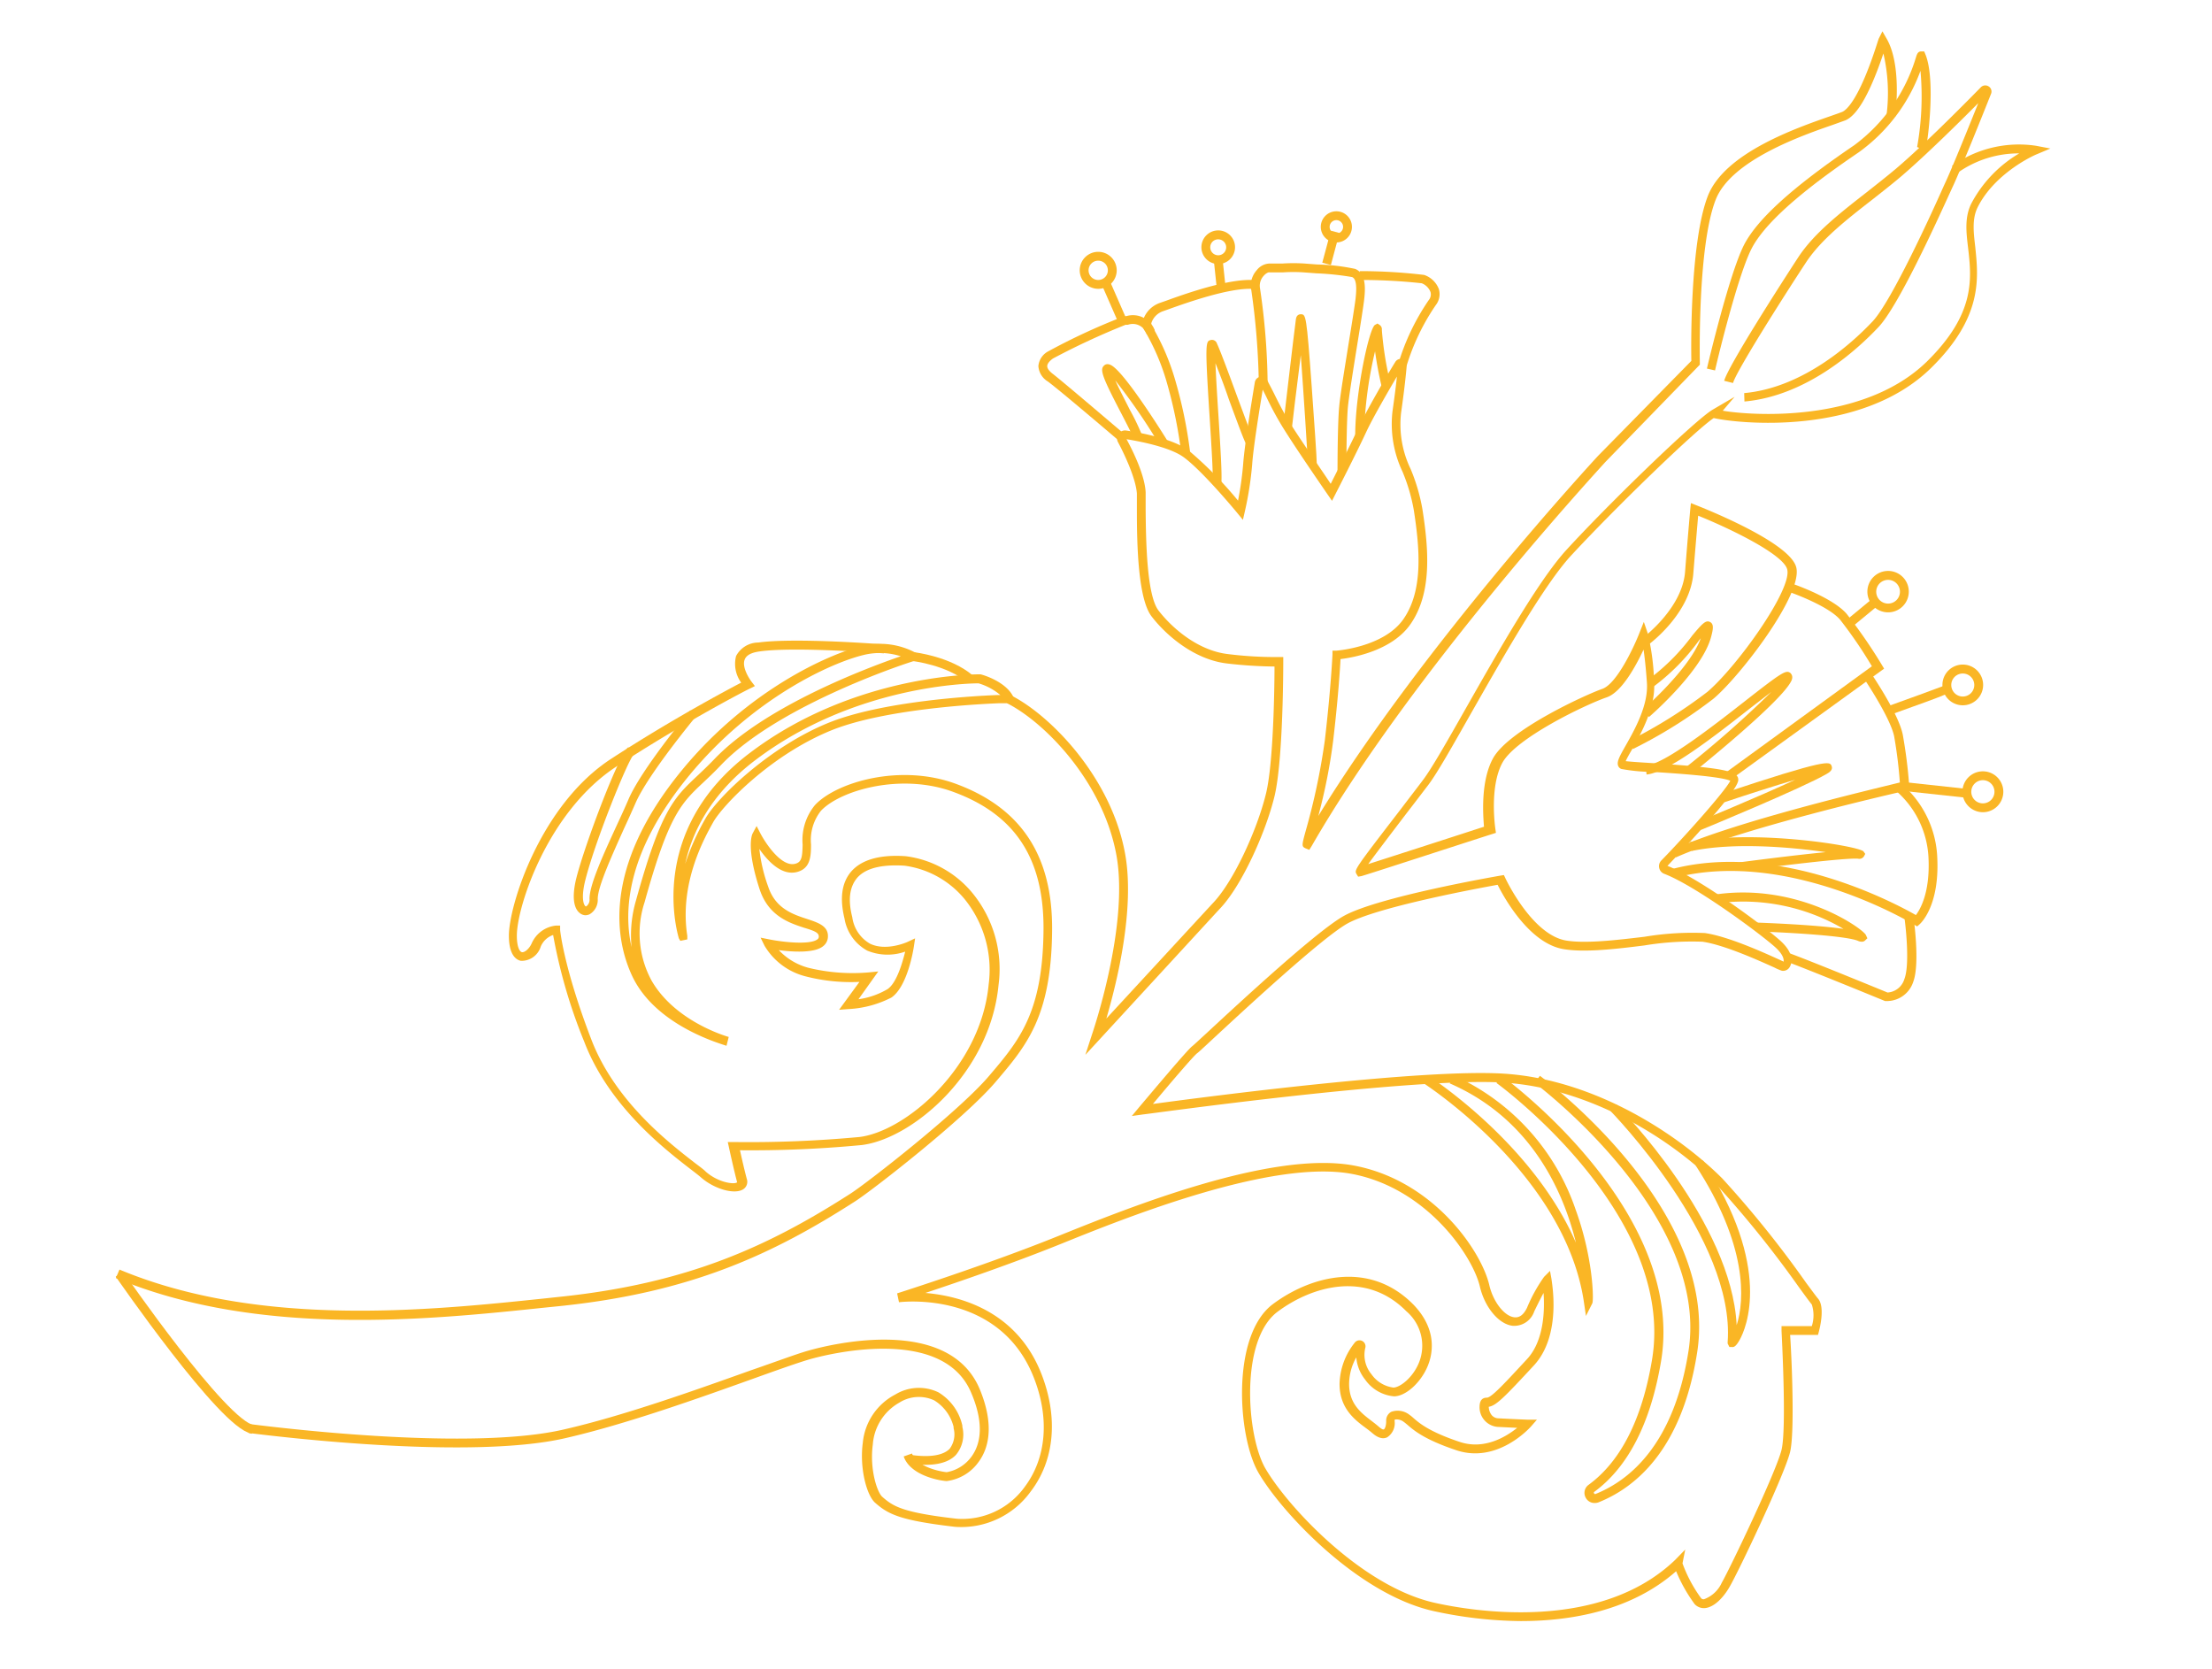 <?xml version="1.0" encoding="UTF-8"?> <svg xmlns="http://www.w3.org/2000/svg" id="Слой_1" data-name="Слой 1" viewBox="0 0 249.94 188.6"> <defs> <style>.cls-1{fill:#fab625;}.cls-2{fill:none;stroke:#fab625;stroke-miterlimit:10;}</style> </defs> <path class="cls-1" d="M28.27,160.89c4.09.52,25,3,35.37.62,6.79-1.54,15.1-4.52,21.18-6.69,2.91-1,5.21-1.87,6.54-2.24,2.63-.75,16-4,19.4,4.5,1.68,4.16.84,6.68-.17,8.06a5.21,5.21,0,0,1-3.6,2.18h-.09c-1.1-.09-4.09-.75-4.79-2.78l.94-.33c.49,1.4,2.85,2,3.92,2.11a4.43,4.43,0,0,0,2.81-1.77c1.23-1.69,1.25-4.14,0-7.1-3.19-7.9-16.67-4.34-18.2-3.91-1.3.37-3.58,1.18-6.48,2.22-6.09,2.18-14.44,5.17-21.29,6.73-10.55,2.4-31.6-.08-35.71-.6M13.5,143.43c15.87,6.63,35.11,4.61,47.85,3.28l1.78-.19c14.64-1.51,23.78-5.77,33-11.69,1.93-1.25,12.22-9.27,15.63-13.28s6.07-7.13,6.15-16.5c.06-8-3.16-13-10.15-15.57-5.9-2.2-12.81-.21-15,2.12a5.34,5.34,0,0,0-1.12,3.8c0,1.33-.06,2.71-1.57,3.11-1.76.47-3.35-1.27-4.27-2.6a18.23,18.23,0,0,0,1,4.26c.82,2.48,2.8,3.13,4.39,3.65,1.24.41,2.41.79,2.36,2a1.39,1.39,0,0,1-.55,1.08c-1,.81-3.49.64-5,.44a7.06,7.06,0,0,0,3.36,2,21.14,21.14,0,0,0,6.76.52l1.12-.11L97,112.89a8.87,8.87,0,0,0,3.28-1.14c1-.67,1.65-2.83,2-4.24A6,6,0,0,1,98,107.4a5.07,5.07,0,0,1-2.58-3.64c-.55-2.27-.31-4,.71-5.24,1.16-1.38,3.25-2,6.22-1.79a11.67,11.67,0,0,1,7.48,4.1,13.54,13.54,0,0,1,3,10.43c-.95,10-9.78,17.4-15.45,18.1a131.59,131.59,0,0,1-13.77.59c.19.85.54,2.39.78,3.26a1,1,0,0,1-.43,1.16c-1,.61-3.26-.05-4.74-1.34-.27-.24-.69-.56-1.2-.95-3-2.32-9.23-7.15-12-14.38a59.66,59.66,0,0,1-3.52-12.07,2.34,2.34,0,0,0-1.4,1.31,2.27,2.27,0,0,1-2.24,1.61c-.5-.1-1.36-.61-1.36-2.84,0-3.44,3.56-14.8,11.58-20,6.65-4.33,12.89-7.66,14.67-8.59a3.59,3.59,0,0,1-.58-3,2.85,2.85,0,0,1,2.51-1.53c4.13-.57,13.85.18,14.27.22l-.08,1c-.1,0-10-.78-14-.22-1,.13-1.53.44-1.72.91-.34.82.45,2.1.78,2.53l.37.48-.54.27c-.07,0-7.29,3.72-15.08,8.8S58.4,102.42,58.4,105.71c0,1.21.29,1.8.57,1.86s.82-.35,1.11-1a3.38,3.38,0,0,1,2.72-2l.49,0,0,.49s.38,4.18,3.52,12.36c2.68,7,8.77,11.68,11.69,13.95.54.41,1,.74,1.25,1,1.47,1.29,3.33,1.47,3.54,1.19-.34-1.26-.9-3.81-.92-3.92l-.14-.62h.63a134.19,134.19,0,0,0,14.27-.57c5.21-.65,13.69-7.85,14.58-17.21a12.69,12.69,0,0,0-2.73-9.68,10.63,10.63,0,0,0-6.78-3.76c-1.81-.11-4.22,0-5.4,1.44-.8,1-1,2.43-.5,4.37a4.08,4.08,0,0,0,2,3c1.85.9,4.23-.19,4.25-.2l.85-.4-.14.93c-.07.46-.74,4.53-2.54,5.76A12,12,0,0,1,95.89,114l-1.08.08,2.3-3.15a20.53,20.53,0,0,1-6.06-.62,7.54,7.54,0,0,1-4.66-3.46l-.45-.92,1,.2c1.65.33,4.58.62,5.41,0a.37.37,0,0,0,.17-.32c0-.44-.47-.64-1.67-1-1.71-.56-4-1.33-5-4.29-1.55-4.73-.89-6.2-.81-6.36l.45-.84.44.85c.57,1.09,2.38,3.84,3.94,3.41.71-.19.79-.74.82-2.16a6.22,6.22,0,0,1,1.39-4.46c2.4-2.59,9.67-4.75,16-2.38,7.34,2.73,10.87,8.13,10.8,16.52-.08,9.73-2.86,13-6.39,17.14s-13.83,12.17-15.85,13.47c-9.33,6-18.59,10.32-33.43,11.85l-1.78.18c-12.83,1.35-32.23,3.38-48.34-3.35M-25,123.29"></path> <path class="cls-1" d="M158.93,41.35a25,25,0,0,1,3.31-6.89,2,2,0,0,0,.34-1.8,2.7,2.7,0,0,0-1.66-1.6,60.89,60.89,0,0,0-7.28-.43v1a63.33,63.33,0,0,1,7,.37,1.73,1.73,0,0,1,1,1,1,1,0,0,1-.2.9A25.85,25.85,0,0,0,158,41.09Z"></path> <path class="cls-1" d="M151.13,53.23h1s0-5.31.17-7.21c.1-1.11.62-4.35,1.08-7.21.34-2.09.65-4.06.75-4.87.18-1.48.2-3.06-1-3.56a23,23,0,0,0-4.3-.5l-1.46-.11a19.35,19.35,0,0,0-2.42,0c-.57,0-1.12,0-1.44,0a1.92,1.92,0,0,0-1.52.77,2.58,2.58,0,0,0-.6,2.25,81.75,81.75,0,0,1,.84,10.26l1,.12a77.21,77.21,0,0,0-.86-10.61,1.65,1.65,0,0,1,.39-1.37c.26-.31.55-.45.69-.42.37,0,.92,0,1.55,0a17.12,17.12,0,0,1,2.28,0l1.49.11a31.32,31.32,0,0,1,4,.42c.29.12.63.51.39,2.52-.1.79-.41,2.75-.75,4.83-.46,2.88-1,6.14-1.09,7.28C151.13,47.88,151.13,53,151.13,53.23Z"></path> <path class="cls-1" d="M133.48,51.25l1-.12a51.84,51.84,0,0,0-1.74-8.36,26.5,26.5,0,0,0-2.61-6,.44.44,0,0,1,0-.37,2.09,2.09,0,0,1,1.28-1.24l.68-.24c1.95-.7,7.13-2.55,9.72-2.26l.11-1c-2.82-.31-8,1.53-10.17,2.32l-.66.23a3.06,3.06,0,0,0-1.92,1.91,1.4,1.4,0,0,0,.2,1.29,25.22,25.22,0,0,1,2.44,5.69A51.69,51.69,0,0,1,133.48,51.25Z"></path> <path class="cls-1" d="M126.37,49.74,127,49c-.28-.23-6.68-5.7-8-6.73-.31-.23-.68-.58-.67-.92s.41-.68.65-.85a83,83,0,0,1,8.21-3.81,1.51,1.51,0,0,0,.26,0,1.65,1.65,0,0,1,2.13,1.09l.91-.44a2.64,2.64,0,0,0-3.21-1.63l-.21,0a71.59,71.59,0,0,0-8.66,4,2.09,2.09,0,0,0-1.08,1.65,2.21,2.21,0,0,0,1.07,1.74C119.71,44.06,126.3,49.68,126.37,49.74Z"></path> <path class="cls-1" d="M153.13,49.16h1a45.27,45.27,0,0,1,1.24-9.47,41.47,41.47,0,0,0,.77,4.08l1-.32a37.82,37.82,0,0,1-1-6.16.6.6,0,0,0-.25-.58l-.25-.16-.27.15C154.69,37.08,153.13,44.46,153.13,49.16Z"></path> <path class="cls-1" d="M147.79,52.51l1,0c0-.76-.29-4.82-.58-8.88-.59-8.1-.65-8.1-1.22-8.13-.08,0-.48,0-.56.54-.22,1.6-1.4,11.74-1.45,12.17l1,.11c0-.07.54-4.64,1-8.2C147.3,44.47,147.73,51.15,147.79,52.51Z"></path> <path class="cls-1" d="M138,54.62c.1-1-.11-4.22-.32-7.59-.13-2-.28-4.36-.34-6,.43,1.12,1,2.56,1.48,4,1.69,4.59,1.89,5.06,2.08,5.24l.34-.36.4-.29c-.18-.3-1.12-2.87-1.89-4.94-.9-2.46-1.84-5-2.24-5.86a.59.59,0,0,0-.69-.41c-.59.15-.69.18-.14,8.73.2,3.19.42,6.49.33,7.44Z"></path> <path class="cls-1" d="M131.05,50.31l.85-.53c-.47-.76-4.66-7.47-6.26-8.47-.47-.3-.77-.14-.9,0-.49.45-.2,1.27,2,5.48.55,1.07,1.13,2.17,1.24,2.53l1-.3a25.09,25.09,0,0,0-1.3-2.69c-.5-1-1.21-2.35-1.66-3.35A69.42,69.42,0,0,1,131.05,50.31Z"></path> <path class="cls-1" d="M149.24,25.63A1.76,1.76,0,1,1,151,27.39,1.76,1.76,0,0,1,149.24,25.63Zm1,0a.76.76,0,0,0,1.52,0,.76.76,0,1,0-1.52,0Z"></path> <path class="cls-1" d="M135.75,27.94a1.9,1.9,0,1,1,1.89,1.89A1.9,1.9,0,0,1,135.75,27.94Zm1,0a.9.9,0,1,0,.89-.9A.89.89,0,0,0,136.75,27.94Z"></path> <path class="cls-1" d="M122,30.54a2.09,2.09,0,1,1,2.09,2.09A2.1,2.1,0,0,1,122,30.54Zm1,0a1.09,1.09,0,1,0,1.09-1.09A1.09,1.09,0,0,0,123,30.54Z"></path> <rect class="cls-1" x="148.36" y="28.15" width="3.73" height="1" transform="matrix(0.26, -0.97, 0.97, 0.26, 83.53, 166.27)"></rect> <rect class="cls-1" x="137.32" y="29.32" width="1" height="3.26" transform="translate(-2.5 14.71) rotate(-6.06)"></rect> <rect class="cls-1" x="125.3" y="31.7" width="1" height="4.44" transform="translate(-3.05 53.22) rotate(-23.61)"></rect> <path class="cls-1" d="M122.64,119.17l15.14-16.45C140.26,100.18,143,94.09,144,90s1-14.8,1-15.26v-.51h-.51a43.86,43.86,0,0,1-5.78-.34c-3.25-.39-6.16-2.79-7.8-4.91-1.35-1.74-1.43-8-1.46-11.42,0-.81,0-1.48,0-1.94-.09-1.87-1.35-4.52-2.16-6,1.54.25,4.85.89,6.41,2,2.16,1.55,6.06,6.28,6.1,6.33l.64.78.23-1a38.35,38.35,0,0,0,.82-5.3c.12-1.79.79-6,1.19-8.41l.37.74a36.16,36.16,0,0,0,1.8,3.36c1.47,2.41,5.15,7.72,5.18,7.77l.48.69.38-.75s2.37-4.62,3.5-7.06c.72-1.54,2.35-4.36,3.45-6.23-.1,1-.26,2.25-.5,3.94a12.53,12.53,0,0,0,1.13,6.8,20.32,20.32,0,0,1,1.28,4.35c.7,4.5,1.05,9.11-1.17,12.31S151,73.5,151,73.51l-.44,0,0,.45s-.18,3.83-.86,9.65a74.79,74.79,0,0,1-2.16,10.24c-.46,1.68-.48,1.78,0,2l.4.16.27-.43c11.45-19.91,33-43.15,33.18-43.38l10.68-11V41c0-.13-.28-13.19,1.8-18.46,1.76-4.46,9.8-7.25,13.24-8.44l1.39-.5c1.36-.55,2.81-3.09,4.31-7.56a19.66,19.66,0,0,1,.35,7l1,.13c0-.23.77-5.81-1-8.83l-.46-.8-.42.83-.12.36c-2.06,6.5-3.52,7.7-4,7.91-.3.12-.77.28-1.34.48-3.87,1.35-11.92,4.14-13.84,9-2,5.15-1.91,16.87-1.87,18.65L180.56,51.51c-.21.23-19.78,21.37-31.6,40.67a63.45,63.45,0,0,0,1.67-8.43c.56-4.72.78-8.13.84-9.29,1.42-.17,5.82-.94,7.91-3.95,2.42-3.49,2.08-8.32,1.34-13a21,21,0,0,0-1.34-4.55,11.6,11.6,0,0,1-1.07-6.31c.39-2.72.56-4.41.64-5.36a.68.68,0,0,0-.48-.71.7.7,0,0,0-.81.31c-1,1.6-3.28,5.53-4.19,7.48s-2.4,4.89-3.11,6.29c-1-1.52-3.54-5.16-4.68-7-.78-1.29-1.32-2.39-1.76-3.28-.28-.56-.52-1-.75-1.46a.75.75,0,0,0-1.38.25c-.35,2.1-1.18,7.21-1.32,9.25a37.84,37.84,0,0,1-.58,4.14,43.88,43.88,0,0,0-5.63-5.71c-1.74-1.25-5.15-1.93-7-2.21a.9.9,0,0,0-.93,1.32c.61,1.13,2,4,2.13,5.79,0,.45,0,1.11,0,1.9,0,3.74.11,10,1.67,12,1.76,2.28,4.92,4.87,8.47,5.3a49.63,49.63,0,0,0,5.41.35c0,2.21-.11,11.13-1,14.51-1,4-3.64,9.83-6,12.26l-12,13c1.15-3.92,3.26-12.35,2.12-18.61-1.57-8.69-8.5-15.7-12.91-17.91l-.45.89c4.23,2.12,10.87,8.85,12.38,17.19,1.45,8-2.73,20.14-2.77,20.26Z"></path> <path class="cls-1" d="M71.44,110.28c-1.84-3.92-3.55-12.16,5.68-23.35C84.49,78,93.57,73.92,97.34,73a8.51,8.51,0,0,1,6.11.74l.93.58-1,.33c-.15,0-15.32,4.86-21.92,11.79-.72.76-1.37,1.37-1.94,1.91C77,90.72,75.58,92,72.83,101.94a11.22,11.22,0,0,0,.78,8.82c2.7,4.72,8.67,6.37,8.73,6.39l-.25,1C81.76,118,74.14,116,71.44,110.28ZM97.57,74c-3.65.88-12.47,4.86-19.68,13.59-7,8.5-7.49,15.16-6.53,19.41a14.07,14.07,0,0,1,.51-5.3c2.82-10.2,4.28-11.56,6.92-14.05.56-.53,1.2-1.13,1.91-1.87,5.72-6,17.25-10.32,21.08-11.64A7.71,7.71,0,0,0,97.57,74Z"></path> <path class="cls-1" d="M109.28,77.08l.65-.76c-2.49-2.14-6.51-2.62-6.68-2.64l-.12,1S107,75.14,109.28,77.08Z"></path> <path class="cls-1" d="M76.7,106c0-.11-3.89-12,8.11-21,11.81-8.91,25.7-8.81,25.84-8.82l.12,0c.11,0,2.89.77,3.73,2.56l.32.71h-.77s-.85,0-1.22,0c-2.92.12-12.9.7-18.74,3-7,2.79-12.48,8.6-13.51,10.45s-3.84,6.91-2.92,12.82v.41l-.79.16ZM110.57,77.2c-1,0-14,.21-25.15,8.62-5.09,3.83-7.2,8.15-8,11.78a27.64,27.64,0,0,1,2.27-5.09c1.31-2.37,7.29-8.19,14-10.88,6-2.4,16.11-3,19.07-3.11h.27A6.77,6.77,0,0,0,110.57,77.2Z"></path> <path class="cls-1" d="M66.14,103.4a1.2,1.2,0,0,0,.48-.11,1.89,1.89,0,0,0,.92-1.75c0-1.39,1.68-5.05,3-8,.47-1,.91-2,1.27-2.81,1.41-3.26,6.83-9.79,6.88-9.85L78,80.25c-.22.27-5.56,6.7-7,10.09-.35.82-.79,1.78-1.26,2.79-1.54,3.35-3.13,6.8-3.13,8.41a.91.91,0,0,1-.35.84.09.09,0,0,1-.11,0c-.22-.18-.51-1,0-3,1.12-4.42,4.78-13.46,5.46-14.14L71,84.42c-1,.62-4.89,10.9-5.86,14.71-.68,2.68-.08,3.66.34,4A1.1,1.1,0,0,0,66.14,103.4Z"></path> <path class="cls-1" d="M171.82,183.14c5.7,0,12.48-1.16,17.57-5.63a17.75,17.75,0,0,0,2.09,3.71,1.42,1.42,0,0,0,1.2.45c1.09-.12,2.13-1.31,2.74-2.38,1-1.69,6.23-12.7,6.85-15.26.55-2.27.16-11,0-13.22h3.15l.1-.37c.12-.47.71-2.83-.11-3.75-.16-.18-.69-.9-1.37-1.82a118.48,118.48,0,0,0-9.43-11.73c-5-5-14.38-11.17-24.63-11.84-9.24-.6-33.81,2.62-39.71,3.42,2-2.39,4.61-5.45,5-5.73.13-.09.61-.53,1.95-1.78,3.63-3.36,12.12-11.22,15-12.86,3.36-1.88,14.84-4,17-4.39.72,1.43,3.58,6.64,7.47,7.27,2.35.39,5.79,0,9.12-.42a32.94,32.94,0,0,1,6.56-.42c2.49.36,6.44,2.16,8.13,2.92a5.72,5.72,0,0,0,.84.36.86.86,0,0,0,.93-.51c.16-.3.55-1.38-1.09-2.87s-9-7-12.77-8.47c.84-.88,8-8.36,8-9.7a.64.64,0,0,0-.18-.5c-.62-.71-3.57-1-9.54-1.41-1.17-.07-2.38-.15-3-.22.14-.31.41-.8.67-1.24,1.09-1.93,2.74-4.85,2.54-7.7a26.15,26.15,0,0,0-.72-5.51l-.44-1.28-.5,1.26c-.61,1.56-2.56,5.75-4.2,6.31s-10.59,4.59-12.36,7.88c-1.4,2.6-1.1,6.42-1,7.69-4.46,1.45-10.51,3.4-13.08,4.22,1-1.37,2.87-3.82,4.34-5.75.9-1.16,1.75-2.28,2.43-3.17,1-1.3,2.81-4.52,4.92-8.24,3.63-6.37,8.14-14.31,11.18-17.64,5-5.41,14.08-14.2,16.17-15.59,2.69.62,16.63,2.11,24.55-5.65,5.87-5.76,5.36-10.15,5-13.68-.2-1.71-.37-3.18.27-4.48,2-4,6.65-6,6.7-6l1.52-.64-1.62-.31a13,13,0,0,0-9.5,2.28l.6.8a11.9,11.9,0,0,1,7-2.22A14.37,14.37,0,0,0,222.74,23c-.77,1.56-.57,3.25-.36,5,.4,3.48.86,7.43-4.66,12.85-7.18,7-19.87,6.1-23.06,5.55L196,44.83l-2.48,1.45c-2,1.18-11.74,10.61-16.55,15.87-3.11,3.4-7.66,11.4-11.31,17.82-2.09,3.69-3.9,6.87-4.85,8.12-.67.9-1.53,2-2.42,3.18-5.39,7-5.38,7-5.11,7.48l.18.29.36-.06c.39-.08,12.4-4,14.81-4.76l.4-.13-.06-.42s-.72-4.69.78-7.48,9.34-6.56,11.8-7.41c1.69-.58,3.29-3.53,4.16-5.39.12.81.26,2,.38,3.73.18,2.55-1.38,5.31-2.41,7.13-.7,1.23-1,1.79-.85,2.24a.62.62,0,0,0,.36.38,20.46,20.46,0,0,0,3.59.34c2.54.16,7.68.5,8.73,1-.61,1.22-5.34,6.5-7.79,9a.92.92,0,0,0-.24.85.91.91,0,0,0,.57.66c3.55,1.36,10.92,6.82,12.57,8.32.84.77.92,1.28.92,1.46a.52.52,0,0,1,0,.14l-.5-.23c-1.72-.78-5.76-2.62-8.4-3a32.9,32.9,0,0,0-6.82.42c-3.1.37-6.63.79-8.84.43-3.89-.64-6.86-7-6.89-7.06l-.16-.34-.38.06c-.56.1-13.88,2.41-17.73,4.57-3,1.69-11.28,9.33-15.24,13-.93.86-1.74,1.61-1.86,1.7-.54.39-4.71,5.37-6,6.89l-.83,1,1.28-.18c.3,0,30.42-4.26,40.79-3.59,10,.65,19.15,6.62,24,11.54a119.76,119.76,0,0,1,9.34,11.62c.83,1.14,1.24,1.69,1.42,1.9a4,4,0,0,1,0,2.45h-3.42l0,.52c0,.12.6,11,0,13.46s-5.81,13.37-6.75,15a3.54,3.54,0,0,1-2,1.87.36.36,0,0,1-.35-.13,15.83,15.83,0,0,1-2.09-3.92l.31-1.56-1.15,1.18c-8.55,8.19-22.93,5.78-27.14,4.84-8.35-1.86-16.73-11-19.16-15.2-2.15-3.74-2.87-14.52,1.39-17.69,3.89-2.9,10-4.66,14.55-.05a5.12,5.12,0,0,1,1.4,5.86c-.72,1.71-2.16,2.76-2.87,2.76a3.58,3.58,0,0,1-2.47-1.5,3.42,3.42,0,0,1-.71-2.95.68.68,0,0,0-1.21-.59,7.72,7.72,0,0,0-1.69,4.63c0,2.76,1.72,4.06,3,5,.26.19.5.38.71.56.62.54,1.18.7,1.67.47a1.9,1.9,0,0,0,.84-1.84c0-.07,0-.16.05-.17a1.32,1.32,0,0,1,1,.28c.12.08.24.19.39.31.72.63,1.94,1.68,5.54,2.88,4.62,1.54,8.25-2.49,8.41-2.66l.69-.79-1,0s-2-.08-3.43-.16a1,1,0,0,1-.79-.52,1.54,1.54,0,0,1-.22-.78c.85-.12,1.87-1.19,5.09-4.66s2-9.5,2-9.76l-.17-.93-.67.67a17.7,17.7,0,0,0-1.93,3.5c-.38.78-.85,1.14-1.43,1.07-1.13-.12-2.4-1.76-2.83-3.64-.9-3.86-6.29-11.78-15.23-13.49-9.36-1.79-25.63,4.79-33.45,7.94-8.22,3.32-18.13,6.45-18.23,6.49l.21,1c.46-.06,11.36-1.28,15.22,8.48,1.82,4.6,1.44,9.1-1,12.36a8.7,8.7,0,0,1-7.68,3.62c-6.15-.7-7.21-1.4-8.43-2.48-.59-.52-1.44-3.15-1.07-5.89a5.91,5.91,0,0,1,3-4.75,4.13,4.13,0,0,1,3.93-.26,4.89,4.89,0,0,1,2.2,3l0,.15a2.71,2.71,0,0,1-.45,2.33c-.71.73-2.21,1-4.35.69l-.12,1c2.48.32,4.23,0,5.18-1a3.59,3.59,0,0,0,.73-3.17l0-.14a5.86,5.86,0,0,0-2.72-3.77,5.11,5.11,0,0,0-4.85.25A6.88,6.88,0,0,0,97.49,163c-.38,2.83.42,5.91,1.39,6.77,1.5,1.33,2.88,2,9,2.72a9.67,9.67,0,0,0,8.59-4c2.7-3.53,3.13-8.39,1.18-13.33-2.8-7.09-9.21-8.76-13.09-9.09,3.59-1.19,9.84-3.33,15.34-5.55,7.12-2.88,23.82-9.62,32.89-7.89,8.38,1.6,13.61,9.21,14.43,12.74.55,2.33,2.13,4.23,3.69,4.41a2.39,2.39,0,0,0,2.45-1.63c.45-.93.79-1.6,1.05-2.08.14,1.94.06,5.4-1.87,7.48-2.34,2.52-4,4.35-4.53,4.35s-.81.31-.83,1a2.23,2.23,0,0,0,2,2.3l2.25.11c-1.24,1-3.71,2.52-6.49,1.59-3.42-1.14-4.54-2.1-5.21-2.68a4.59,4.59,0,0,0-.48-.39,2.15,2.15,0,0,0-2.05-.33,1.11,1.11,0,0,0-.57,1.05c0,.58-.17.89-.26.93s-.23,0-.59-.31-.49-.4-.76-.61c-1.21-.92-2.58-1.95-2.58-4.21a6.16,6.16,0,0,1,.81-3,4.64,4.64,0,0,0,1,2.51,4.47,4.47,0,0,0,3.26,1.89c1.31,0,3-1.51,3.79-3.37.59-1.39,1.15-4.15-1.6-7-5-5.06-11.66-3.19-15.87-.05-4.72,3.53-4,14.9-1.66,19,2.5,4.36,11.16,13.75,19.81,15.68A47.78,47.78,0,0,0,171.82,183.14Z"></path> <path class="cls-1" d="M197.08,44.41c6.8-.61,12.41-5.87,14.51-8.1s6.58-12,8-15.21l.29-.63c.81-1.77,2.55-6.08,3.65-8.82-2.25,2.27-6.05,6-8.69,8.26-1.06.9-2.19,1.78-3.28,2.64-3,2.33-5.79,4.53-7.47,7.06-2.63,4-7.93,12.37-8.27,13.66l-1-.25c.43-1.63,6.4-10.94,8.4-14,1.77-2.67,4.65-4.92,7.7-7.3,1.08-.85,2.2-1.73,3.25-2.61,3.07-2.59,7.77-7.33,9.65-9.25a.7.7,0,0,1,.88-.1.68.68,0,0,1,.27.85c-.94,2.37-3.24,8.1-4.21,10.23l-.29.63c-1.63,3.58-5.94,13.07-8.21,15.48s-8,7.77-15.15,8.41ZM224.59,10.6Z"></path> <path class="cls-1" d="M193.79,41.85c0-.11,2.45-10.42,4.09-13.69,1.82-3.64,7.8-8,12.14-10.95A19.6,19.6,0,0,0,217,8a32.23,32.23,0,0,1-.38,8.61l.93.38c.24-.6,1.22-7.95,0-10.87l-.13-.31h-.34c-.36,0-.46.28-.57.6a19.24,19.24,0,0,1-7,10c-7.05,4.79-11,8.4-12.48,11.32-1.68,3.38-4.06,13.48-4.16,13.91Z"></path> <path class="cls-1" d="M179.2,148.67l.72-1.43c.18-.37.09-5.15-1.87-10.54a25.71,25.71,0,0,0-13.83-15.22l-.4.92c9.19,4,12.82,12.18,14.25,18-4.9-11.31-16.56-18.78-16.7-18.87l-.53.84c.16.11,16,10.31,18.13,24.73Z"></path> <path class="cls-1" d="M180.22,169.8a1.12,1.12,0,0,0,.44-.09c4.13-1.66,9.4-5.94,11.11-16.94,2.5-16-16.94-30.62-17.77-31.23l-.6.8c.2.15,19.79,14.85,17.39,30.28-1.65,10.53-6.62,14.6-10.5,16.16a.12.12,0,0,1-.16-.06.11.11,0,0,1,0-.17c3.83-2.8,6.37-7.75,7.55-14.72,2.89-17.08-17.76-32.14-18-32.29l-.59.81c.21.14,20.35,14.85,17.57,31.31-1.13,6.71-3.54,11.44-7.15,14.08a1.12,1.12,0,0,0-.33,1.47A1.11,1.11,0,0,0,180.22,169.8Z"></path> <path class="cls-1" d="M195.73,152.19c.2,0,.43-.08.84-.82.7-1.25,3.78-8.13-4.15-20.27l-.84.54c5.91,9.06,5.55,15.27,4.65,18.07-.58-11.63-13-24.34-13.56-24.91l-.71.7c.14.15,14.14,14.47,13.25,26.15v.13l.2.4h.33Z"></path> <path class="cls-1" d="M184.51,84.62a54.24,54.24,0,0,0,9.12-5.7c3-2.54,10.13-11.79,9.33-14.84-.73-2.8-10.21-6.57-11.29-7l-.61-.24-.07.66s-.25,2.75-.59,7.11c-.32,4.08-4.61,7.32-4.65,7.35l.59.81c.2-.15,4.7-3.55,5-8.08.25-3.09.45-5.37.54-6.43,3.91,1.58,9.63,4.41,10.06,6.06.59,2.24-5.6,10.91-9,13.83a54.59,54.59,0,0,1-8.92,5.57Z"></path> <path class="cls-1" d="M195.66,88l17.23-12.46-.24-.4a57.11,57.11,0,0,0-4-5.8c-1.56-1.8-5.83-3.29-6-3.35l-.33.94s4.2,1.47,5.59,3.07a50.43,50.43,0,0,1,3.6,5.27L195.07,87.23Z"></path> <path class="cls-1" d="M189.37,96.86c7.65-3.4,25.76-7.48,25.94-7.52l.42-.09,0-.43A55.37,55.37,0,0,0,215,83c-.47-2.37-3.49-6.78-3.62-7l-.82.57s3,4.43,3.46,6.59a50.79,50.79,0,0,1,.65,5.24C211.88,89.1,196,92.8,189,96Z"></path> <path class="cls-1" d="M216.63,104.66l.27-.24c.09-.08,2.25-2,2-7.45a11.57,11.57,0,0,0-4-8.38l-.61.8A10.66,10.66,0,0,1,217.91,97c.17,3.85-.94,5.74-1.43,6.38-2.33-1.33-15.38-8.32-27.44-5.23l.25,1c12.81-3.29,26.89,5.24,27,5.32Z"></path> <path class="cls-1" d="M213.34,113.09a3.13,3.13,0,0,0,2.84-2.16c.78-2.05.06-7.24,0-7.46l-1,.14c.2,1.43.6,5.47,0,7a2.13,2.13,0,0,1-1.9,1.52c-1-.41-9.21-3.78-11.23-4.49l-.33.94c2.08.74,11.18,4.47,11.27,4.51l.16,0Z"></path> <path class="cls-1" d="M186.33,81c.24-.21,5.94-5.16,7-9,.24-.89.36-1.49-.11-1.73s-.85.15-2,1.52a23.56,23.56,0,0,1-5,5l.55.83A24.21,24.21,0,0,0,192,72.32l.18-.22c-1.3,3.54-6.49,8-6.54,8.09Z"></path> <path class="cls-1" d="M186.05,87.5c2.43-.22,7.62-4.28,11.79-7.55l2.32-1.79a121.67,121.67,0,0,1-9.59,8.46l.63.77c1-.82,10.1-8.14,11.21-10.47.24-.5,0-.77-.1-.88-.49-.39-.92-.13-5.09,3.13-3.63,2.84-9.13,7.14-11.26,7.34Z"></path> <path class="cls-1" d="M192.19,93.76c.47-.19,11.46-4.73,14.2-6.32.26-.15.78-.45.56-.93s-.38-.84-12.42,3.17l.32.95c2.76-.92,5.72-1.87,8-2.54-4.31,2-10.91,4.71-11,4.75Z"></path> <path class="cls-1" d="M196.69,98.39c3.94-.52,11.79-1.49,13.25-1.38a.62.62,0,0,0,.67-.26l.15-.28-.19-.27c-.46-.62-12.41-2.56-19.63-1.06l.21,1c4.79-1,11.18-.44,15.15.13-4,.39-9.41,1.11-9.74,1.15Z"></path> <path class="cls-1" d="M210.38,106.39a.51.51,0,0,0,.38-.16L211,106l-.17-.37c-.38-.76-7.66-5.89-16.9-4.59l.14,1a22.43,22.43,0,0,1,14.23,2.9c-3.34-.48-9-.68-9.79-.71l0,1c4,.13,10.28.52,11.47,1.08A1,1,0,0,0,210.38,106.39Z"></path> <path class="cls-1" d="M211,66.84a2.34,2.34,0,1,1,2.34,2.34A2.34,2.34,0,0,1,211,66.84Zm1,0a1.34,1.34,0,1,0,1.34-1.33A1.34,1.34,0,0,0,212,66.84Z"></path> <path class="cls-1" d="M219.48,77.38a2.3,2.3,0,1,1,2.29,2.3A2.3,2.3,0,0,1,219.48,77.38Zm1,0a1.3,1.3,0,1,0,1.29-1.29A1.3,1.3,0,0,0,220.48,77.38Z"></path> <path class="cls-1" d="M221.74,89.45a2.31,2.31,0,1,1,2.31,2.31A2.32,2.32,0,0,1,221.74,89.45Zm1,0a1.31,1.31,0,1,0,1.31-1.31A1.31,1.31,0,0,0,222.74,89.45Z"></path> <rect class="cls-1" x="218.22" y="85.7" width="1" height="7.08" transform="translate(106.5 297.11) rotate(-83.83)"></rect> <path class="cls-1" d="M213.54,80.77c7-2.51,7-2.51,6.93-2.94l-1,.13.5-.07-.23-.45c-.27.12-4.06,1.5-6.55,2.39Z"></path> <rect class="cls-1" x="208.48" y="68.71" width="3.9" height="1" transform="translate(4.09 149.81) rotate(-39.54)"></rect> <path class="cls-2" d="M13.49,143.94s11.73,17,15.06,17.54"></path> </svg> 
